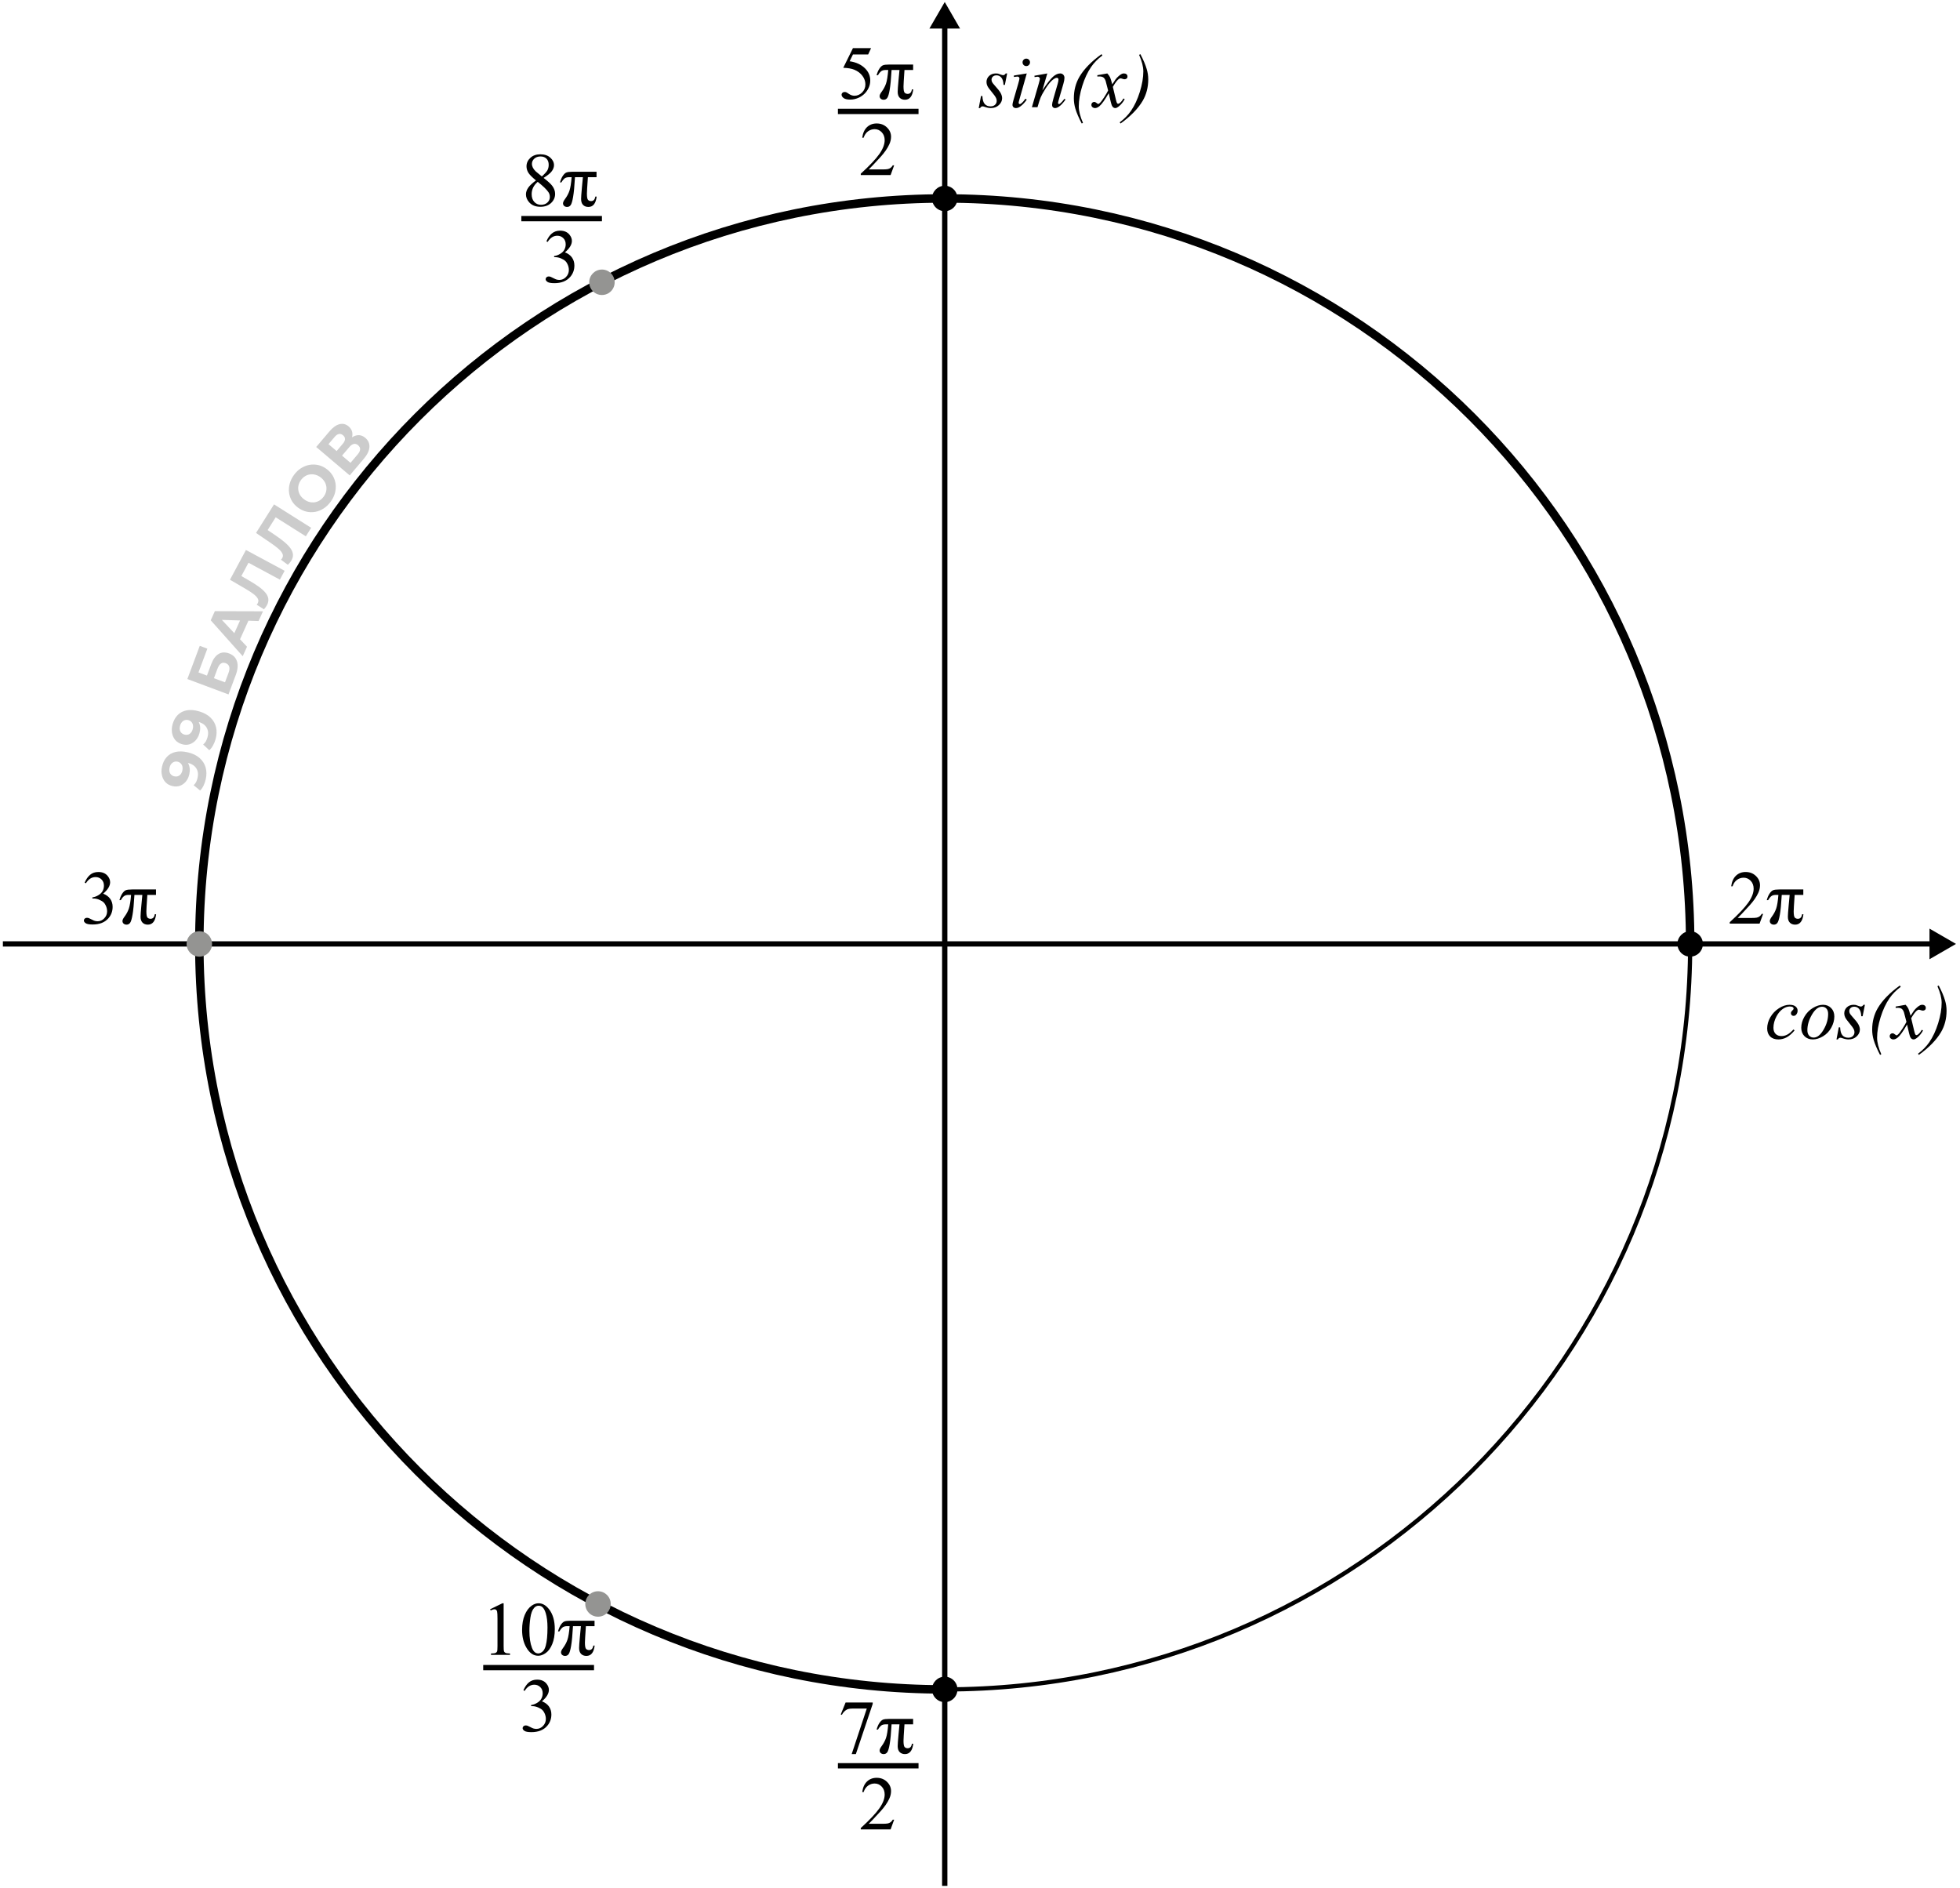 <svg width="462" height="445" viewBox="0 0 462 445" fill="none" xmlns="http://www.w3.org/2000/svg">
<path d="M423.009 242.866C422.399 243.599 421.784 244.138 421.163 244.483C420.542 244.823 419.886 244.993 419.194 244.993C418.362 244.993 417.712 244.759 417.243 244.29C416.78 243.821 416.549 243.191 416.549 242.4C416.549 241.504 416.798 240.622 417.296 239.755C417.8 238.888 418.474 238.185 419.317 237.646C420.167 237.101 420.999 236.828 421.813 236.828C422.452 236.828 422.93 236.963 423.246 237.232C423.562 237.496 423.721 237.821 423.721 238.208C423.721 238.571 423.609 238.882 423.387 239.14C423.223 239.339 423.021 239.438 422.78 239.438C422.599 239.438 422.446 239.38 422.323 239.263C422.206 239.146 422.147 238.999 422.147 238.823C422.147 238.712 422.168 238.609 422.209 238.516C422.256 238.422 422.347 238.311 422.481 238.182C422.622 238.047 422.707 237.95 422.736 237.892C422.766 237.833 422.78 237.771 422.78 237.707C422.78 237.584 422.725 237.481 422.613 237.399C422.443 237.282 422.203 237.224 421.893 237.224C421.318 237.224 420.75 237.426 420.188 237.83C419.625 238.234 419.145 238.809 418.746 239.553C418.266 240.455 418.025 241.357 418.025 242.26C418.025 242.857 418.195 243.332 418.535 243.684C418.875 244.029 419.338 244.202 419.924 244.202C420.375 244.202 420.82 244.091 421.26 243.868C421.705 243.64 422.203 243.229 422.754 242.638L423.009 242.866ZM432.378 239.579C432.378 240.458 432.144 241.328 431.675 242.189C431.212 243.051 430.564 243.733 429.732 244.237C428.9 244.741 428.092 244.993 427.307 244.993C426.504 244.993 425.848 244.738 425.338 244.229C424.834 243.713 424.582 243.048 424.582 242.233C424.582 241.372 424.828 240.508 425.32 239.641C425.818 238.773 426.48 238.088 427.307 237.584C428.139 237.08 428.941 236.828 429.715 236.828C430.488 236.828 431.124 237.083 431.622 237.593C432.126 238.103 432.378 238.765 432.378 239.579ZM430.919 238.973C430.919 238.428 430.784 238.012 430.515 237.725C430.251 237.432 429.908 237.285 429.486 237.285C428.625 237.285 427.831 237.903 427.104 239.14C426.384 240.37 426.023 241.595 426.023 242.813C426.023 243.37 426.164 243.801 426.445 244.105C426.727 244.404 427.081 244.554 427.509 244.554C428.335 244.554 429.108 243.941 429.829 242.717C430.556 241.486 430.919 240.238 430.919 238.973ZM439.585 236.828L439.049 239.526H438.724C438.694 238.741 438.527 238.17 438.223 237.813C437.918 237.455 437.54 237.276 437.089 237.276C436.726 237.276 436.436 237.376 436.219 237.575C436.008 237.774 435.902 238.015 435.902 238.296C435.902 238.489 435.943 238.674 436.025 238.85C436.113 239.025 436.301 239.271 436.588 239.588C437.35 240.42 437.842 241.047 438.064 241.469C438.287 241.891 438.398 242.289 438.398 242.664C438.398 243.273 438.144 243.815 437.634 244.29C437.13 244.759 436.491 244.993 435.718 244.993C435.296 244.993 434.81 244.894 434.259 244.694C434.065 244.624 433.916 244.589 433.811 244.589C433.547 244.589 433.348 244.724 433.213 244.993H432.888L433.424 242.146H433.749C433.784 243.036 433.969 243.666 434.303 244.035C434.637 244.404 435.094 244.589 435.674 244.589C436.119 244.589 436.471 244.466 436.729 244.22C436.992 243.968 437.124 243.66 437.124 243.297C437.124 243.063 437.077 242.846 436.983 242.646C436.819 242.295 436.474 241.809 435.946 241.188C435.425 240.566 435.088 240.101 434.936 239.79C434.789 239.479 434.716 239.169 434.716 238.858C434.716 238.29 434.921 237.81 435.331 237.417C435.747 237.024 436.28 236.828 436.931 236.828C437.118 236.828 437.288 236.843 437.44 236.872C437.522 236.89 437.713 236.957 438.012 237.074C438.316 237.186 438.519 237.241 438.618 237.241C438.87 237.241 439.081 237.104 439.251 236.828H439.585ZM443.452 248.491L443.153 248.632C442.456 247.302 441.955 246.127 441.65 245.107C441.416 244.311 441.299 243.508 441.299 242.699C441.299 240.813 441.735 239.122 442.608 237.628C443.681 235.8 445.418 234.019 447.82 232.284L448.031 232.592C446.947 233.395 446.062 234.294 445.377 235.29C444.521 236.532 443.821 238.032 443.276 239.79C442.731 241.548 442.459 243.147 442.459 244.589C442.459 245.69 442.79 246.991 443.452 248.491ZM449.183 236.828C449.47 237.133 449.687 237.438 449.833 237.742C449.938 237.953 450.111 238.507 450.352 239.403L451.125 238.243C451.33 237.962 451.579 237.695 451.872 237.443C452.165 237.186 452.423 237.01 452.646 236.916C452.786 236.857 452.941 236.828 453.111 236.828C453.363 236.828 453.562 236.896 453.709 237.03C453.861 237.165 453.938 237.329 453.938 237.522C453.938 237.745 453.894 237.897 453.806 237.979C453.642 238.126 453.454 238.199 453.243 238.199C453.12 238.199 452.988 238.173 452.848 238.12C452.572 238.026 452.388 237.979 452.294 237.979C452.153 237.979 451.986 238.062 451.793 238.226C451.43 238.53 450.996 239.119 450.492 239.992L451.213 243.016C451.324 243.479 451.418 243.757 451.494 243.851C451.57 243.938 451.646 243.982 451.723 243.982C451.846 243.982 451.989 243.915 452.153 243.78C452.476 243.511 452.751 243.159 452.979 242.726L453.287 242.884C452.918 243.575 452.449 244.149 451.881 244.606C451.559 244.864 451.286 244.993 451.063 244.993C450.735 244.993 450.475 244.809 450.281 244.439C450.158 244.211 449.903 243.227 449.517 241.486C448.603 243.074 447.87 244.097 447.319 244.554C446.962 244.847 446.616 244.993 446.282 244.993C446.048 244.993 445.834 244.908 445.641 244.738C445.5 244.609 445.43 244.437 445.43 244.22C445.43 244.026 445.494 243.865 445.623 243.736C445.752 243.607 445.91 243.543 446.098 243.543C446.285 243.543 446.484 243.637 446.695 243.824C446.848 243.959 446.965 244.026 447.047 244.026C447.117 244.026 447.208 243.979 447.319 243.886C447.595 243.663 447.97 243.183 448.444 242.444C448.919 241.706 449.229 241.173 449.376 240.845C449.013 239.421 448.816 238.668 448.787 238.586C448.652 238.205 448.477 237.936 448.26 237.777C448.043 237.619 447.724 237.54 447.302 237.54C447.167 237.54 447.012 237.546 446.836 237.558V237.241L449.183 236.828ZM456.68 232.451L456.979 232.284C457.676 233.608 458.174 234.78 458.473 235.8C458.713 236.597 458.833 237.399 458.833 238.208C458.833 240.101 458.396 241.791 457.523 243.279C456.445 245.113 454.708 246.897 452.312 248.632L452.101 248.359C453.185 247.551 454.069 246.651 454.755 245.661C455.61 244.419 456.311 242.919 456.855 241.161C457.4 239.397 457.673 237.795 457.673 236.354C457.673 235.252 457.342 233.951 456.68 232.451Z" fill="black"/>
<path d="M237.399 17.309L236.863 20.007L236.538 20.007C236.509 19.222 236.342 18.65 236.037 18.293C235.732 17.936 235.354 17.757 234.903 17.757C234.54 17.757 234.25 17.856 234.033 18.056C233.822 18.255 233.717 18.495 233.717 18.776C233.717 18.97 233.758 19.154 233.84 19.33C233.928 19.506 234.115 19.752 234.402 20.068C235.164 20.9 235.656 21.527 235.879 21.949C236.102 22.371 236.213 22.77 236.213 23.145C236.213 23.754 235.958 24.296 235.448 24.77C234.944 25.239 234.306 25.474 233.532 25.474C233.11 25.474 232.624 25.374 232.073 25.175C231.88 25.105 231.73 25.069 231.625 25.069C231.361 25.069 231.162 25.204 231.027 25.474H230.702L231.238 22.626H231.563C231.599 23.517 231.783 24.146 232.117 24.516C232.451 24.885 232.908 25.069 233.488 25.069C233.934 25.069 234.285 24.946 234.543 24.7C234.807 24.448 234.938 24.141 234.938 23.777C234.938 23.543 234.892 23.326 234.798 23.127C234.634 22.775 234.288 22.289 233.761 21.668C233.239 21.047 232.902 20.581 232.75 20.27C232.604 19.96 232.53 19.649 232.53 19.339C232.53 18.77 232.735 18.29 233.146 17.898C233.562 17.505 234.095 17.309 234.745 17.309C234.933 17.309 235.103 17.323 235.255 17.352C235.337 17.37 235.527 17.438 235.826 17.555C236.131 17.666 236.333 17.722 236.433 17.722C236.685 17.722 236.896 17.584 237.065 17.309H237.399ZM241.908 13.819C242.154 13.819 242.362 13.904 242.532 14.074C242.702 14.244 242.787 14.452 242.787 14.698C242.787 14.938 242.699 15.146 242.523 15.322C242.354 15.492 242.148 15.577 241.908 15.577C241.668 15.577 241.46 15.492 241.284 15.322C241.114 15.146 241.029 14.938 241.029 14.698C241.029 14.452 241.114 14.244 241.284 14.074C241.454 13.904 241.662 13.819 241.908 13.819ZM242.022 17.309L240.282 23.47C240.165 23.886 240.106 24.135 240.106 24.217C240.106 24.311 240.133 24.387 240.186 24.445C240.244 24.504 240.312 24.533 240.388 24.533C240.476 24.533 240.581 24.486 240.704 24.393C241.038 24.129 241.375 23.754 241.715 23.268L242.022 23.47C241.624 24.079 241.155 24.592 240.616 25.008C240.218 25.318 239.837 25.474 239.474 25.474C239.233 25.474 239.037 25.403 238.885 25.263C238.732 25.116 238.656 24.935 238.656 24.718C238.656 24.501 238.729 24.141 238.876 23.637L240.019 19.699C240.206 19.055 240.3 18.65 240.3 18.486C240.3 18.357 240.253 18.252 240.159 18.17C240.071 18.088 239.948 18.047 239.79 18.047C239.661 18.047 239.395 18.079 238.99 18.144V17.801L242.022 17.309ZM246.865 17.309L245.696 21.308C246.792 19.673 247.63 18.598 248.21 18.082C248.796 17.566 249.358 17.309 249.897 17.309C250.19 17.309 250.431 17.405 250.618 17.599C250.812 17.792 250.908 18.044 250.908 18.355C250.908 18.706 250.823 19.175 250.653 19.761L249.581 23.461C249.458 23.889 249.396 24.149 249.396 24.243C249.396 24.325 249.42 24.395 249.467 24.454C249.514 24.507 249.563 24.533 249.616 24.533C249.687 24.533 249.771 24.495 249.871 24.419C250.182 24.173 250.521 23.798 250.891 23.294L251.163 23.461C250.618 24.24 250.103 24.797 249.616 25.131C249.276 25.359 248.972 25.474 248.702 25.474C248.485 25.474 248.312 25.406 248.184 25.271C248.055 25.143 247.99 24.967 247.99 24.744C247.99 24.463 248.09 23.98 248.289 23.294L249.309 19.761C249.437 19.321 249.502 18.979 249.502 18.732C249.502 18.615 249.464 18.521 249.388 18.451C249.312 18.375 249.218 18.337 249.106 18.337C248.942 18.337 248.746 18.407 248.518 18.548C248.084 18.811 247.633 19.248 247.164 19.857C246.695 20.461 246.2 21.234 245.679 22.178C245.403 22.676 245.175 23.221 244.993 23.812L244.554 25.263L243.235 25.263L244.835 19.761C245.022 19.099 245.116 18.7 245.116 18.565C245.116 18.436 245.063 18.325 244.958 18.231C244.858 18.132 244.732 18.082 244.58 18.082C244.51 18.082 244.387 18.094 244.211 18.117L243.877 18.17L243.824 17.854L246.865 17.309ZM255.276 28.972L254.978 29.112C254.28 27.782 253.779 26.607 253.475 25.588C253.24 24.791 253.123 23.988 253.123 23.18C253.123 21.293 253.56 19.602 254.433 18.108C255.505 16.28 257.242 14.499 259.645 12.765L259.855 13.072C258.771 13.875 257.887 14.774 257.201 15.771C256.346 17.013 255.646 18.513 255.101 20.27C254.556 22.028 254.283 23.628 254.283 25.069C254.283 26.171 254.614 27.472 255.276 28.972ZM261.007 17.309C261.294 17.613 261.511 17.918 261.657 18.223C261.763 18.434 261.936 18.987 262.176 19.884L262.949 18.724C263.154 18.442 263.403 18.176 263.696 17.924C263.989 17.666 264.247 17.49 264.47 17.396C264.61 17.338 264.766 17.309 264.936 17.309C265.188 17.309 265.387 17.376 265.533 17.511C265.686 17.645 265.762 17.81 265.762 18.003C265.762 18.226 265.718 18.378 265.63 18.46C265.466 18.606 265.278 18.68 265.067 18.68C264.944 18.68 264.812 18.653 264.672 18.601C264.396 18.507 264.212 18.46 264.118 18.46C263.978 18.46 263.811 18.542 263.617 18.706C263.254 19.011 262.82 19.6 262.316 20.473L263.037 23.496C263.148 23.959 263.242 24.237 263.318 24.331C263.395 24.419 263.471 24.463 263.547 24.463C263.67 24.463 263.813 24.395 263.978 24.261C264.3 23.991 264.575 23.64 264.804 23.206L265.111 23.364C264.742 24.056 264.273 24.63 263.705 25.087C263.383 25.345 263.11 25.474 262.888 25.474C262.56 25.474 262.299 25.289 262.105 24.92C261.982 24.691 261.728 23.707 261.341 21.967C260.427 23.555 259.694 24.577 259.144 25.034C258.786 25.327 258.44 25.474 258.106 25.474C257.872 25.474 257.658 25.389 257.465 25.219C257.324 25.09 257.254 24.917 257.254 24.7C257.254 24.507 257.318 24.346 257.447 24.217C257.576 24.088 257.734 24.023 257.922 24.023C258.109 24.023 258.309 24.117 258.52 24.305C258.672 24.439 258.789 24.507 258.871 24.507C258.941 24.507 259.032 24.46 259.144 24.366C259.419 24.144 259.794 23.663 260.269 22.925C260.743 22.186 261.054 21.653 261.2 21.325C260.837 19.901 260.641 19.148 260.611 19.066C260.477 18.686 260.301 18.416 260.084 18.258C259.867 18.1 259.548 18.02 259.126 18.02C258.991 18.02 258.836 18.026 258.66 18.038V17.722L261.007 17.309ZM268.504 12.932L268.803 12.765C269.5 14.089 269.998 15.261 270.297 16.28C270.537 17.077 270.657 17.88 270.657 18.689C270.657 20.581 270.221 22.271 269.348 23.76C268.27 25.594 266.532 27.378 264.136 29.112L263.925 28.84C265.009 28.031 265.894 27.132 266.579 26.142C267.435 24.899 268.135 23.399 268.68 21.642C269.225 19.878 269.497 18.275 269.497 16.834C269.497 15.732 269.166 14.432 268.504 12.932Z" fill="black"/>
<path d="M205.323 11.345L204.638 12.839L201.052 12.839L200.27 14.438C201.822 14.667 203.053 15.244 203.961 16.17C204.74 16.967 205.13 17.904 205.13 18.982C205.13 19.609 205.001 20.189 204.743 20.723C204.491 21.256 204.172 21.71 203.785 22.085C203.398 22.46 202.968 22.762 202.493 22.99C201.819 23.312 201.128 23.474 200.419 23.474C199.704 23.474 199.183 23.354 198.854 23.113C198.532 22.867 198.371 22.598 198.371 22.305C198.371 22.141 198.438 21.997 198.573 21.874C198.708 21.745 198.878 21.681 199.083 21.681C199.235 21.681 199.367 21.704 199.479 21.751C199.596 21.798 199.792 21.918 200.067 22.111C200.507 22.416 200.952 22.568 201.403 22.568C202.089 22.568 202.689 22.311 203.205 21.795C203.727 21.273 203.987 20.641 203.987 19.896C203.987 19.176 203.756 18.505 203.293 17.884C202.83 17.257 202.191 16.773 201.377 16.434C200.738 16.17 199.868 16.018 198.767 15.977L201.052 11.345L205.323 11.345ZM215.237 15.212V16.495H213.198L213.022 19.167C212.987 19.63 212.97 20.031 212.97 20.371C212.97 21.186 213.063 21.684 213.251 21.865C213.444 22.041 213.676 22.129 213.945 22.129C214.508 22.129 214.842 21.774 214.947 21.065H215.264C215.07 22.694 214.42 23.509 213.312 23.509C212.797 23.509 212.381 23.351 212.064 23.034C211.754 22.718 211.599 22.249 211.599 21.628C211.599 21.218 211.66 20.351 211.783 19.026L212.021 16.495L210.157 16.495C210.034 18.628 209.885 20.186 209.709 21.171C209.539 22.155 209.349 22.791 209.138 23.078C208.933 23.365 208.651 23.509 208.294 23.509C208.024 23.509 207.796 23.43 207.608 23.271C207.427 23.113 207.336 22.905 207.336 22.648C207.336 22.401 207.494 22.064 207.811 21.637C208.273 21.016 208.619 20.371 208.848 19.703C209.076 19.029 209.249 17.96 209.366 16.495H208.769C208.288 16.495 207.919 16.604 207.661 16.82C207.409 17.031 207.169 17.336 206.94 17.734H206.624C206.794 17.107 207.014 16.592 207.283 16.188C207.553 15.783 207.828 15.52 208.109 15.396C208.396 15.273 208.903 15.212 209.63 15.212L215.237 15.212Z" fill="black"/>
<path d="M210.763 38.969L209.928 41.263L202.896 41.263V40.938C204.965 39.051 206.421 37.51 207.265 36.315C208.108 35.119 208.53 34.026 208.53 33.036C208.53 32.28 208.299 31.659 207.836 31.173C207.373 30.686 206.819 30.443 206.175 30.443C205.589 30.443 205.062 30.616 204.593 30.962C204.13 31.302 203.787 31.803 203.564 32.465H203.239C203.386 31.381 203.761 30.549 204.364 29.969C204.974 29.389 205.732 29.099 206.641 29.099C207.607 29.099 208.413 29.409 209.058 30.03C209.708 30.651 210.033 31.384 210.033 32.227C210.033 32.831 209.893 33.435 209.611 34.038C209.178 34.987 208.475 35.992 207.502 37.053C206.043 38.647 205.132 39.607 204.769 39.935L207.88 39.935C208.513 39.935 208.955 39.912 209.207 39.865C209.465 39.818 209.696 39.725 209.901 39.584C210.106 39.438 210.285 39.232 210.437 38.969H210.763Z" fill="black"/>
<path d="M197.51 26.263H216.51" stroke="black" stroke-width="1.25"/>
<path d="M199.32 401.272H205.71V401.606L201.737 413.437H200.753L204.312 402.705H201.034C200.372 402.705 199.9 402.784 199.619 402.942C199.127 403.212 198.731 403.628 198.433 404.19L198.178 404.094L199.32 401.272ZM215.237 405.14V406.423L213.198 406.423L213.022 409.095C212.987 409.558 212.97 409.959 212.97 410.299C212.97 411.113 213.063 411.611 213.251 411.793C213.444 411.969 213.676 412.057 213.945 412.057C214.508 412.057 214.842 411.702 214.947 410.993H215.264C215.07 412.622 214.42 413.437 213.312 413.437C212.797 413.437 212.381 413.278 212.064 412.962C211.754 412.646 211.599 412.177 211.599 411.556C211.599 411.146 211.66 410.278 211.783 408.954L212.021 406.423H210.157C210.034 408.556 209.885 410.114 209.709 411.099C209.539 412.083 209.349 412.719 209.138 413.006C208.933 413.293 208.651 413.437 208.294 413.437C208.024 413.437 207.796 413.357 207.608 413.199C207.427 413.041 207.336 412.833 207.336 412.575C207.336 412.329 207.494 411.992 207.811 411.564C208.273 410.943 208.619 410.299 208.848 409.631C209.076 408.957 209.249 407.888 209.366 406.423H208.769C208.288 406.423 207.919 406.531 207.661 406.748C207.409 406.959 207.169 407.264 206.94 407.662H206.624C206.794 407.035 207.014 406.52 207.283 406.115C207.553 405.711 207.828 405.447 208.109 405.324C208.396 405.201 208.903 405.14 209.63 405.14L215.237 405.14Z" fill="black"/>
<path d="M210.763 428.896L209.928 431.19H202.896V430.865C204.965 428.979 206.421 427.438 207.265 426.242C208.108 425.047 208.53 423.954 208.53 422.964C208.53 422.208 208.299 421.587 207.836 421.101C207.373 420.614 206.819 420.371 206.175 420.371C205.589 420.371 205.062 420.544 204.593 420.89C204.13 421.229 203.787 421.73 203.564 422.393H203.239C203.386 421.309 203.761 420.477 204.364 419.896C204.974 419.316 205.732 419.026 206.641 419.026C207.607 419.026 208.413 419.337 209.058 419.958C209.708 420.579 210.033 421.312 210.033 422.155C210.033 422.759 209.893 423.362 209.611 423.966C209.178 424.915 208.475 425.92 207.502 426.98C206.043 428.574 205.132 429.535 204.769 429.863H207.88C208.513 429.863 208.955 429.84 209.207 429.793C209.465 429.746 209.696 429.652 209.901 429.512C210.106 429.365 210.285 429.16 210.437 428.896H210.763Z" fill="black"/>
<path d="M197.51 416.19H216.51" stroke="black" stroke-width="1.25"/>
<path d="M126.339 42.528C125.396 41.755 124.786 41.134 124.511 40.665C124.241 40.196 124.106 39.71 124.106 39.206C124.106 38.433 124.405 37.768 125.003 37.211C125.601 36.648 126.395 36.367 127.385 36.367C128.346 36.367 129.119 36.628 129.705 37.149C130.291 37.671 130.584 38.266 130.584 38.934C130.584 39.379 130.426 39.833 130.109 40.296C129.793 40.759 129.134 41.304 128.132 41.931C129.163 42.727 129.846 43.355 130.18 43.812C130.625 44.409 130.848 45.039 130.848 45.701C130.848 46.539 130.528 47.257 129.89 47.855C129.251 48.446 128.413 48.742 127.376 48.742C126.245 48.742 125.363 48.388 124.73 47.679C124.227 47.11 123.975 46.489 123.975 45.815C123.975 45.288 124.15 44.767 124.502 44.251C124.859 43.73 125.472 43.155 126.339 42.528ZM127.719 41.588C128.422 40.955 128.867 40.457 129.055 40.094C129.242 39.725 129.336 39.309 129.336 38.846C129.336 38.23 129.163 37.75 128.817 37.404C128.472 37.053 128 36.877 127.402 36.877C126.805 36.877 126.318 37.05 125.943 37.395C125.568 37.741 125.381 38.145 125.381 38.608C125.381 38.913 125.457 39.218 125.609 39.523C125.768 39.827 125.99 40.117 126.277 40.393L127.719 41.588ZM126.752 42.862C126.266 43.273 125.905 43.721 125.671 44.207C125.437 44.688 125.319 45.209 125.319 45.772C125.319 46.527 125.524 47.134 125.935 47.591C126.351 48.042 126.878 48.268 127.517 48.268C128.149 48.268 128.656 48.089 129.037 47.731C129.418 47.374 129.608 46.94 129.608 46.431C129.608 46.009 129.497 45.631 129.274 45.297C128.858 44.676 128.018 43.864 126.752 42.862ZM140.612 40.48V41.764H138.573L138.397 44.435C138.362 44.898 138.345 45.3 138.345 45.64C138.345 46.454 138.438 46.952 138.626 47.134C138.819 47.31 139.051 47.398 139.32 47.398C139.883 47.398 140.217 47.043 140.322 46.334H140.639C140.445 47.963 139.795 48.777 138.687 48.777C138.172 48.777 137.756 48.619 137.439 48.303C137.129 47.986 136.974 47.518 136.974 46.897C136.974 46.486 137.035 45.619 137.158 44.295L137.396 41.764L135.532 41.764C135.409 43.897 135.26 45.455 135.084 46.44C134.914 47.424 134.724 48.06 134.513 48.347C134.308 48.634 134.026 48.777 133.669 48.777C133.399 48.777 133.171 48.698 132.983 48.54C132.802 48.382 132.711 48.174 132.711 47.916C132.711 47.67 132.869 47.333 133.186 46.905C133.648 46.284 133.994 45.64 134.223 44.972C134.451 44.298 134.624 43.228 134.741 41.764H134.144C133.663 41.764 133.294 41.872 133.036 42.089C132.784 42.3 132.544 42.605 132.315 43.003H131.999C132.169 42.376 132.389 41.86 132.658 41.456C132.928 41.052 133.203 40.788 133.484 40.665C133.771 40.542 134.278 40.48 135.005 40.48L140.612 40.48Z" fill="black"/>
<path d="M128.799 56.881C129.139 56.078 129.566 55.46 130.082 55.026C130.604 54.587 131.251 54.367 132.024 54.367C132.979 54.367 133.712 54.678 134.222 55.299C134.608 55.762 134.802 56.257 134.802 56.784C134.802 57.651 134.257 58.548 133.167 59.474C133.899 59.761 134.453 60.171 134.828 60.704C135.203 61.237 135.391 61.864 135.391 62.585C135.391 63.616 135.062 64.51 134.406 65.266C133.551 66.25 132.312 66.742 130.688 66.742C129.886 66.742 129.338 66.643 129.045 66.443C128.758 66.244 128.614 66.03 128.614 65.802C128.614 65.632 128.682 65.482 128.816 65.353C128.957 65.225 129.124 65.16 129.317 65.16C129.464 65.16 129.613 65.184 129.766 65.231C129.865 65.26 130.091 65.368 130.442 65.556C130.794 65.737 131.037 65.846 131.172 65.881C131.389 65.945 131.62 65.978 131.866 65.978C132.464 65.978 132.982 65.746 133.422 65.283C133.867 64.82 134.09 64.272 134.09 63.64C134.09 63.177 133.987 62.726 133.782 62.286C133.63 61.958 133.463 61.709 133.281 61.539C133.029 61.305 132.684 61.094 132.244 60.906C131.805 60.713 131.356 60.616 130.899 60.616H130.618V60.352C131.081 60.294 131.544 60.127 132.007 59.852C132.476 59.576 132.815 59.245 133.026 58.858C133.237 58.472 133.343 58.047 133.343 57.584C133.343 56.98 133.152 56.494 132.771 56.125C132.396 55.75 131.928 55.562 131.365 55.562C130.457 55.562 129.698 56.049 129.089 57.022L128.799 56.881Z" fill="black"/>
<path d="M122.885 51.531H141.885" stroke="black" stroke-width="1.25"/>
<path d="M19.955 208.042C20.295 207.239 20.723 206.621 21.238 206.188C21.76 205.748 22.407 205.528 23.181 205.528C24.136 205.528 24.868 205.839 25.378 206.46C25.765 206.923 25.958 207.418 25.958 207.945C25.958 208.812 25.413 209.709 24.323 210.635C25.056 210.922 25.609 211.332 25.984 211.865C26.359 212.398 26.547 213.025 26.547 213.746C26.547 214.777 26.219 215.671 25.562 216.427C24.707 217.411 23.468 217.903 21.845 217.903C21.042 217.903 20.494 217.804 20.201 217.604C19.914 217.405 19.77 217.191 19.77 216.963C19.77 216.793 19.838 216.644 19.973 216.515C20.113 216.386 20.28 216.321 20.474 216.321C20.62 216.321 20.77 216.345 20.922 216.392C21.021 216.421 21.247 216.529 21.599 216.717C21.95 216.898 22.193 217.007 22.328 217.042C22.545 217.106 22.776 217.139 23.023 217.139C23.62 217.139 24.139 216.907 24.578 216.444C25.023 215.981 25.246 215.434 25.246 214.801C25.246 214.338 25.144 213.887 24.939 213.447C24.786 213.119 24.619 212.87 24.438 212.7C24.186 212.466 23.84 212.255 23.4 212.067C22.961 211.874 22.513 211.777 22.056 211.777H21.774V211.514C22.237 211.455 22.7 211.288 23.163 211.013C23.632 210.737 23.972 210.406 24.183 210.02C24.394 209.633 24.499 209.208 24.499 208.745C24.499 208.142 24.309 207.655 23.928 207.286C23.553 206.911 23.084 206.724 22.521 206.724C21.613 206.724 20.855 207.21 20.245 208.183L19.955 208.042ZM36.769 209.642L36.769 210.925H34.73L34.554 213.597C34.519 214.06 34.501 214.461 34.501 214.801C34.501 215.615 34.595 216.113 34.782 216.295C34.976 216.471 35.207 216.559 35.477 216.559C36.039 216.559 36.373 216.204 36.478 215.495H36.795C36.602 217.124 35.951 217.938 34.844 217.938C34.328 217.938 33.912 217.78 33.596 217.464C33.285 217.147 33.13 216.679 33.13 216.058C33.13 215.647 33.191 214.78 33.315 213.456L33.552 210.925H31.689C31.565 213.058 31.416 214.616 31.24 215.601C31.07 216.585 30.88 217.221 30.669 217.508C30.464 217.795 30.183 217.938 29.825 217.938C29.556 217.938 29.327 217.859 29.14 217.701C28.958 217.543 28.867 217.335 28.867 217.077C28.867 216.831 29.025 216.494 29.342 216.066C29.805 215.445 30.15 214.801 30.379 214.133C30.607 213.459 30.78 212.39 30.898 210.925H30.3C29.819 210.925 29.45 211.033 29.192 211.25C28.94 211.461 28.7 211.766 28.472 212.164H28.155C28.325 211.537 28.545 211.021 28.814 210.617C29.084 210.213 29.359 209.949 29.641 209.826C29.928 209.703 30.435 209.642 31.161 209.642H36.769Z" fill="black"/>
<path d="M415.591 215.398L414.756 217.692H407.725V217.367C409.793 215.48 411.249 213.939 412.093 212.744C412.937 211.549 413.358 210.456 413.358 209.466C413.358 208.71 413.127 208.089 412.664 207.603C412.201 207.116 411.647 206.873 411.003 206.873C410.417 206.873 409.89 207.046 409.421 207.392C408.958 207.731 408.615 208.232 408.393 208.895H408.067C408.214 207.811 408.589 206.979 409.192 206.398C409.802 205.818 410.561 205.528 411.469 205.528C412.436 205.528 413.241 205.839 413.886 206.46C414.536 207.081 414.861 207.813 414.861 208.657C414.861 209.261 414.721 209.864 414.439 210.468C414.006 211.417 413.303 212.422 412.33 213.482C410.871 215.076 409.96 216.037 409.597 216.365H412.708C413.341 216.365 413.783 216.342 414.035 216.295C414.293 216.248 414.524 216.154 414.729 216.014C414.935 215.867 415.113 215.662 415.266 215.398H415.591ZM425.065 209.642V210.925H423.026L422.851 213.597C422.815 214.06 422.798 214.461 422.798 214.801C422.798 215.615 422.892 216.113 423.079 216.295C423.272 216.471 423.504 216.559 423.773 216.559C424.336 216.559 424.67 216.204 424.775 215.495H425.092C424.898 217.124 424.248 217.938 423.141 217.938C422.625 217.938 422.209 217.78 421.893 217.464C421.582 217.147 421.427 216.679 421.427 216.058C421.427 215.647 421.488 214.78 421.611 213.456L421.849 210.925H419.985C419.862 213.058 419.713 214.616 419.537 215.601C419.367 216.585 419.177 217.221 418.966 217.508C418.761 217.795 418.479 217.938 418.122 217.938C417.853 217.938 417.624 217.859 417.437 217.701C417.255 217.543 417.164 217.335 417.164 217.077C417.164 216.831 417.322 216.494 417.639 216.066C418.102 215.445 418.447 214.801 418.676 214.133C418.904 213.459 419.077 212.39 419.194 210.925H418.597C418.116 210.925 417.747 211.033 417.489 211.25C417.237 211.461 416.997 211.766 416.769 212.164H416.452C416.622 211.537 416.842 211.021 417.111 210.617C417.381 210.213 417.656 209.949 417.938 209.826C418.225 209.703 418.731 209.642 419.458 209.642H425.065Z" fill="black"/>
<path d="M398.397 222.483C398.397 319.524 319.73 398.191 222.69 398.191C125.649 398.191 46.982 319.524 46.982 222.483C46.982 125.443 125.649 46.776 222.69 46.776C319.73 46.776 398.397 125.443 398.397 222.483Z" stroke="black"/>
<path d="M398.397 222.483C398.397 125.443 319.73 46.776 222.69 46.776C125.649 46.776 46.982 125.443 46.982 222.483C46.982 319.524 125.649 398.191 222.69 398.191" stroke="black" stroke-width="2"/>
<path d="M222.689 0.474L219.081 6.724L226.298 6.724L222.689 0.474ZM222.064 6.099L222.064 444.491H223.314L223.314 6.099L222.064 6.099Z" fill="black"/>
<path d="M461.057 222.481L454.807 218.873V226.09L461.057 222.481ZM455.432 221.856L0.68 221.856V223.106L455.432 223.106V221.856Z" fill="black"/>
<path d="M38.186 180.709C38.394 179.776 38.766 179.015 39.302 178.428C39.838 177.84 40.517 177.446 41.34 177.246C42.153 177.044 43.108 177.066 44.205 177.311C45.369 177.571 46.306 178.013 47.016 178.637C47.727 179.251 48.209 179.99 48.46 180.854C48.711 181.719 48.723 182.661 48.495 183.681C48.376 184.211 48.204 184.708 47.979 185.173C47.754 185.638 47.486 186.022 47.175 186.327L45.651 185.077C45.906 184.841 46.108 184.572 46.256 184.272C46.394 183.969 46.502 183.645 46.58 183.299C46.773 182.432 46.662 181.685 46.247 181.057C45.834 180.419 45.108 179.984 44.069 179.751C43.895 179.712 43.702 179.674 43.488 179.636C43.274 179.599 43.057 179.575 42.837 179.567L43.585 179.067C43.924 179.315 44.19 179.617 44.383 179.973C44.566 180.327 44.681 180.717 44.728 181.141C44.764 181.564 44.728 182.021 44.618 182.511C44.474 183.156 44.213 183.714 43.835 184.185C43.459 184.647 42.999 184.984 42.457 185.196C41.916 185.398 41.329 185.429 40.694 185.287C40.001 185.132 39.442 184.83 39.017 184.381C38.594 183.923 38.312 183.375 38.172 182.737C38.024 182.088 38.029 181.412 38.186 180.709ZM39.965 180.955C39.889 181.292 39.886 181.6 39.955 181.878C40.015 182.154 40.144 182.39 40.343 182.586C40.532 182.78 40.78 182.911 41.088 182.98C41.55 183.083 41.955 183.012 42.303 182.767C42.643 182.509 42.872 182.121 42.988 181.601C43.063 181.264 43.067 180.952 43 180.664C42.926 180.365 42.789 180.117 42.591 179.921C42.392 179.725 42.148 179.595 41.859 179.53C41.571 179.465 41.3 179.481 41.046 179.576C40.785 179.659 40.563 179.816 40.38 180.048C40.187 180.278 40.048 180.58 39.965 180.955Z" fill="black" fill-opacity="0.2"/>
<path d="M40.683 170.699C40.945 169.779 41.36 169.042 41.928 168.486C42.497 167.93 43.197 167.575 44.03 167.423C44.854 167.268 45.806 167.344 46.887 167.652C48.035 167.978 48.945 168.473 49.617 169.136C50.293 169.79 50.731 170.555 50.932 171.433C51.134 172.31 51.091 173.252 50.805 174.257C50.657 174.779 50.457 175.265 50.205 175.716C49.954 176.168 49.664 176.536 49.337 176.823L47.887 175.487C48.155 175.266 48.371 175.01 48.536 174.718C48.692 174.424 48.818 174.107 48.915 173.765C49.158 172.912 49.09 172.159 48.712 171.508C48.336 170.847 47.636 170.371 46.611 170.08C46.441 170.031 46.25 169.982 46.038 169.932C45.827 169.882 45.611 169.846 45.392 169.825L46.168 169.369C46.492 169.636 46.74 169.952 46.912 170.319C47.075 170.683 47.168 171.079 47.19 171.506C47.202 171.929 47.14 172.383 47.002 172.867C46.821 173.502 46.529 174.045 46.124 174.493C45.722 174.933 45.245 175.243 44.691 175.423C44.14 175.595 43.551 175.591 42.925 175.413C42.242 175.219 41.701 174.885 41.303 174.413C40.907 173.931 40.657 173.368 40.553 172.723C40.443 172.066 40.486 171.392 40.683 170.699ZM42.445 171.047C42.351 171.379 42.33 171.686 42.383 171.968C42.427 172.247 42.542 172.49 42.729 172.697C42.907 172.901 43.148 173.046 43.451 173.133C43.906 173.262 44.315 173.214 44.676 172.989C45.031 172.752 45.281 172.377 45.427 171.865C45.521 171.533 45.543 171.221 45.493 170.93C45.435 170.627 45.313 170.372 45.126 170.165C44.939 169.958 44.703 169.814 44.419 169.733C44.134 169.652 43.862 169.651 43.604 169.731C43.339 169.799 43.108 169.944 42.911 170.165C42.706 170.383 42.55 170.677 42.445 171.047Z" fill="black" fill-opacity="0.2"/>
<path d="M53.861 163.677L44.163 160.049L47.09 152.222L48.877 152.89L46.784 158.487L48.779 159.234L49.784 156.546C50.223 155.373 50.801 154.573 51.519 154.147C52.24 153.711 53.066 153.667 53.999 154.016C54.96 154.376 55.58 154.997 55.86 155.881C56.14 156.765 56.047 157.83 55.581 159.077L53.861 163.677ZM53.032 160.824L53.872 158.58C54.086 158.007 54.139 157.527 54.032 157.139C53.915 156.748 53.639 156.472 53.205 156.309C52.355 155.991 51.709 156.424 51.267 157.606L50.428 159.85L53.032 160.824Z" fill="black" fill-opacity="0.2"/>
<path d="M57.216 154.668L49.673 146.206L50.646 144.049L61.988 144.083L60.954 146.375L51.065 146.071L51.454 145.208L58.225 152.43L57.216 154.668ZM56.142 151.653L54.745 150.325L56.933 145.471L58.859 145.625L56.142 151.653Z" fill="black" fill-opacity="0.2"/>
<path d="M62.918 142.649C62.834 142.805 62.732 142.963 62.613 143.123C62.498 143.274 62.365 143.438 62.215 143.614L60.499 142.525C60.599 142.422 60.684 142.305 60.754 142.175C60.946 141.819 60.952 141.464 60.772 141.11C60.584 140.752 60.24 140.382 59.739 140.001C59.239 139.62 58.605 139.207 57.837 138.761L54.206 136.643L57.972 129.632L67.093 134.532L65.973 136.617L58.09 132.382L58.831 132.159L56.668 136.185L56.391 135.482L58.759 136.856C59.64 137.362 60.402 137.85 61.046 138.319C61.69 138.788 62.201 139.253 62.58 139.714C62.959 140.175 63.182 140.647 63.247 141.13C63.312 141.613 63.203 142.119 62.918 142.649Z" fill="black" fill-opacity="0.2"/>
<path d="M68.624 132.212C68.529 132.363 68.417 132.513 68.287 132.664C68.162 132.807 68.018 132.961 67.856 133.127L66.22 131.921C66.327 131.826 66.42 131.715 66.499 131.59C66.714 131.248 66.745 130.894 66.59 130.529C66.428 130.158 66.11 129.766 65.637 129.351C65.164 128.936 64.56 128.48 63.824 127.982L60.349 125.617L64.591 118.885L73.352 124.404L72.09 126.407L64.519 121.636L65.273 121.465L62.837 125.332L62.609 124.611L64.877 126.145C65.721 126.712 66.447 127.251 67.057 127.763C67.666 128.276 68.144 128.775 68.491 129.261C68.837 129.747 69.026 130.234 69.058 130.72C69.089 131.206 68.945 131.704 68.624 132.212Z" fill="black" fill-opacity="0.2"/>
<path d="M77.941 118.263C77.455 118.922 76.897 119.454 76.268 119.86C75.644 120.257 74.985 120.519 74.292 120.645C73.605 120.764 72.914 120.745 72.221 120.589C71.533 120.425 70.879 120.115 70.26 119.659C69.641 119.202 69.151 118.67 68.791 118.062C68.437 117.445 68.218 116.787 68.133 116.088C68.048 115.389 68.103 114.682 68.298 113.968C68.493 113.255 68.831 112.572 69.311 111.921C69.796 111.263 70.348 110.738 70.966 110.348C71.59 109.951 72.245 109.693 72.933 109.575C73.626 109.448 74.319 109.463 75.013 109.619C75.698 109.769 76.355 110.075 76.982 110.537C77.601 110.994 78.092 111.533 78.454 112.155C78.808 112.772 79.028 113.429 79.113 114.129C79.195 114.815 79.139 115.514 78.944 116.228C78.755 116.933 78.42 117.612 77.941 118.263ZM76.288 117.064C76.563 116.691 76.751 116.302 76.853 115.899C76.96 115.488 76.982 115.076 76.919 114.662C76.856 114.248 76.709 113.858 76.477 113.491C76.251 113.116 75.94 112.783 75.543 112.49C75.146 112.198 74.735 111.999 74.31 111.894C73.891 111.781 73.475 111.756 73.061 111.819C72.653 111.874 72.269 112.013 71.908 112.237C71.547 112.461 71.229 112.759 70.954 113.132C70.679 113.506 70.488 113.898 70.381 114.309C70.28 114.712 70.261 115.12 70.323 115.534C70.386 115.948 70.53 116.342 70.756 116.717C70.988 117.084 71.302 117.413 71.699 117.706C72.088 117.992 72.496 118.195 72.923 118.314C73.348 118.419 73.765 118.444 74.172 118.389C74.586 118.326 74.974 118.183 75.335 117.959C75.695 117.735 76.013 117.437 76.288 117.064Z" fill="black" fill-opacity="0.2"/>
<path d="M82.431 112.053L74.536 105.353L77.656 101.677C78.435 100.759 79.218 100.195 80.005 99.984C80.792 99.772 81.513 99.944 82.167 100.499C82.813 101.048 83.113 101.716 83.066 102.503C83.011 103.284 82.645 104.073 81.969 104.87L81.677 104.254C82.43 103.367 83.19 102.829 83.958 102.64C84.726 102.451 85.445 102.641 86.114 103.209C86.806 103.796 87.128 104.521 87.08 105.386C87.03 106.236 86.582 107.162 85.733 108.162L82.431 112.053ZM82.619 109.088L84.322 107.081C84.679 106.66 84.868 106.27 84.888 105.912C84.907 105.553 84.744 105.227 84.398 104.934C84.067 104.653 83.73 104.555 83.388 104.639C83.037 104.716 82.683 104.966 82.326 105.387L80.622 107.394L82.619 109.088ZM79.348 106.313L80.793 104.61C81.131 104.211 81.307 103.844 81.322 103.507C81.329 103.163 81.174 102.858 80.858 102.59C80.543 102.322 80.22 102.222 79.889 102.291C79.552 102.354 79.214 102.584 78.876 102.983L77.431 104.686L79.348 106.313Z" fill="black" fill-opacity="0.2"/>
<circle cx="46.982" cy="222.481" r="3" fill="#949492"/>
<circle cx="140.959" cy="378.052" r="3" fill="#949492"/>
<circle cx="141.885" cy="66.531" r="3" fill="#949492"/>
<circle cx="398.396" cy="222.483" r="3" fill="black"/>
<circle cx="222.689" cy="46.776" r="3" fill="black"/>
<circle cx="222.689" cy="398.19" r="3" fill="black"/>
<path d="M115.524 379.303L118.425 377.888H118.715L118.715 387.951C118.715 388.619 118.741 389.035 118.794 389.199C118.853 389.363 118.97 389.489 119.146 389.577C119.321 389.665 119.679 389.715 120.218 389.727V390.052H115.735V389.727C116.298 389.715 116.661 389.668 116.825 389.586C116.989 389.498 117.104 389.384 117.168 389.243C117.232 389.097 117.265 388.666 117.265 387.951L117.265 381.518C117.265 380.65 117.235 380.094 117.177 379.848C117.136 379.66 117.06 379.522 116.948 379.435C116.843 379.347 116.714 379.303 116.562 379.303C116.345 379.303 116.043 379.394 115.656 379.575L115.524 379.303ZM123.065 384.163C123.065 382.804 123.271 381.635 123.681 380.656C124.091 379.672 124.636 378.939 125.315 378.459C125.843 378.078 126.388 377.888 126.95 377.888C127.864 377.888 128.685 378.354 129.411 379.285C130.319 380.439 130.773 382.004 130.773 383.979C130.773 385.361 130.574 386.536 130.176 387.503C129.777 388.47 129.268 389.173 128.646 389.612C128.031 390.046 127.437 390.263 126.862 390.263C125.726 390.263 124.779 389.592 124.023 388.25C123.385 387.119 123.065 385.757 123.065 384.163ZM124.788 384.383C124.788 386.023 124.99 387.362 125.395 388.399C125.729 389.272 126.227 389.709 126.889 389.709C127.205 389.709 127.533 389.568 127.873 389.287C128.213 389 128.471 388.522 128.646 387.854C128.916 386.847 129.051 385.426 129.051 383.592C129.051 382.232 128.91 381.099 128.629 380.19C128.418 379.517 128.146 379.039 127.812 378.758C127.571 378.564 127.281 378.468 126.941 378.468C126.543 378.468 126.188 378.646 125.878 379.004C125.456 379.49 125.169 380.255 125.017 381.298C124.864 382.341 124.788 383.369 124.788 384.383ZM140.143 382.001V383.284H138.104L137.928 385.956C137.893 386.419 137.875 386.82 137.875 387.16C137.875 387.975 137.969 388.473 138.156 388.654C138.35 388.83 138.581 388.918 138.851 388.918C139.413 388.918 139.747 388.563 139.853 387.854H140.169C139.976 389.483 139.325 390.298 138.218 390.298C137.702 390.298 137.286 390.14 136.97 389.823C136.659 389.507 136.504 389.038 136.504 388.417C136.504 388.007 136.565 387.14 136.688 385.815L136.926 383.284H135.062C134.939 385.417 134.79 386.976 134.614 387.96C134.444 388.944 134.254 389.58 134.043 389.867C133.838 390.154 133.557 390.298 133.199 390.298C132.93 390.298 132.701 390.219 132.514 390.061C132.332 389.902 132.241 389.694 132.241 389.437C132.241 389.19 132.399 388.854 132.716 388.426C133.179 387.805 133.524 387.16 133.753 386.492C133.981 385.818 134.154 384.749 134.271 383.284H133.674C133.193 383.284 132.824 383.393 132.566 383.609C132.314 383.82 132.074 384.125 131.846 384.523H131.529C131.699 383.896 131.919 383.381 132.188 382.977C132.458 382.572 132.733 382.309 133.015 382.186C133.302 382.063 133.809 382.001 134.535 382.001H140.143Z" fill="black"/>
<path d="M123.375 398.401C123.715 397.599 124.143 396.98 124.658 396.547C125.18 396.107 125.827 395.888 126.601 395.888C127.556 395.888 128.288 396.198 128.798 396.819C129.185 397.282 129.378 397.777 129.378 398.305C129.378 399.172 128.833 400.068 127.743 400.994C128.476 401.281 129.029 401.691 129.404 402.225C129.779 402.758 129.967 403.385 129.967 404.105C129.967 405.137 129.639 406.03 128.982 406.786C128.127 407.771 126.888 408.263 125.265 408.263C124.462 408.263 123.914 408.163 123.621 407.964C123.334 407.765 123.19 407.551 123.19 407.322C123.19 407.152 123.258 407.003 123.393 406.874C123.533 406.745 123.7 406.681 123.894 406.681C124.04 406.681 124.189 406.704 124.342 406.751C124.441 406.78 124.667 406.889 125.019 407.076C125.37 407.258 125.613 407.366 125.748 407.401C125.965 407.466 126.196 407.498 126.442 407.498C127.04 407.498 127.559 407.267 127.998 406.804C128.443 406.341 128.666 405.793 128.666 405.16C128.666 404.697 128.563 404.246 128.358 403.807C128.206 403.479 128.039 403.229 127.857 403.06C127.605 402.825 127.26 402.614 126.82 402.427C126.381 402.233 125.933 402.137 125.476 402.137H125.194V401.873C125.657 401.814 126.12 401.647 126.583 401.372C127.052 401.097 127.392 400.766 127.603 400.379C127.813 399.992 127.919 399.567 127.919 399.104C127.919 398.501 127.729 398.015 127.348 397.646C126.973 397.271 126.504 397.083 125.941 397.083C125.033 397.083 124.274 397.569 123.665 398.542L123.375 398.401Z" fill="black"/>
<path d="M113.9 393.052H140.018" stroke="black" stroke-width="1.25"/>
</svg>
